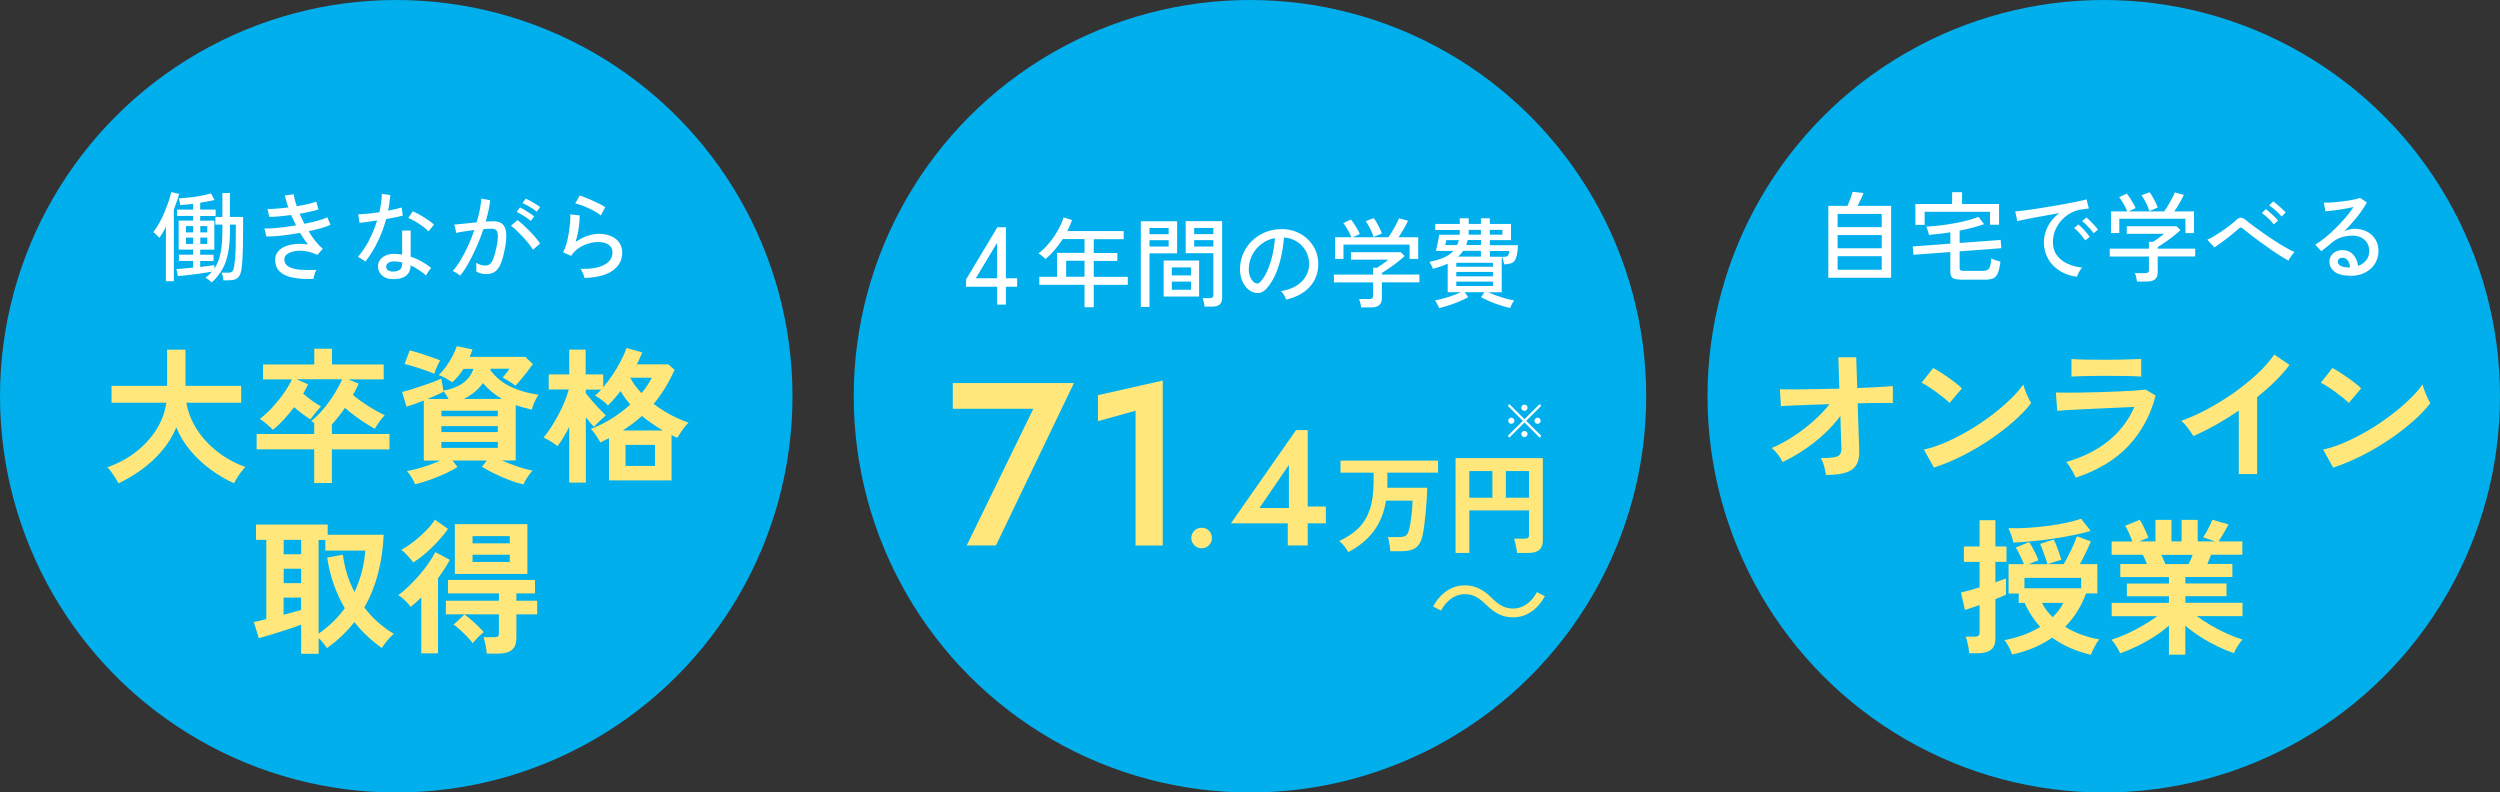 <?xml version="1.0" encoding="UTF-8"?>
<svg xmlns="http://www.w3.org/2000/svg" id="_レイヤー_2" viewBox="0 0 409.53 129.81">
  <rect x="0" y="0" width="409.53" height="129.81" fill="#333333" stroke="none"/>
  <defs>
    <style>.cls-1{fill:#00afec;}.cls-1,.cls-2,.cls-3{stroke-width:0px;}.cls-2{fill:#fff;}.cls-3{fill:#ffe77b;}</style>
  </defs>
  <g id="_デザイン">
    <circle class="cls-1" cx="64.91" cy="64.91" r="64.91"></circle>
    <circle class="cls-1" cx="204.76" cy="64.91" r="64.91"></circle>
    <circle class="cls-1" cx="344.62" cy="64.91" r="64.91"></circle>
    <path class="cls-2" d="m27.18,46.06v-8.88c-.18.34-.36.66-.54.97-.18.3-.36.58-.54.82-.05-.07-.14-.18-.27-.3s-.26-.26-.39-.38c-.13-.13-.24-.22-.33-.27.32-.39.64-.87.95-1.44.32-.57.61-1.16.87-1.78s.5-1.23.7-1.82c.2-.59.33-1.09.41-1.52l1.31.3c-.11.38-.23.79-.38,1.22-.14.43-.31.88-.49,1.34v11.74h-1.3Zm7.5.19c-.12-.11-.28-.25-.5-.42-.21-.17-.39-.28-.53-.32.2-.16.39-.32.57-.49.18-.17.34-.34.5-.52-.36.06-.79.13-1.29.21-.5.07-1.01.15-1.54.22-.53.07-1.04.13-1.52.18-.48.05-.89.09-1.23.12l-.24-1.15c.3-.02.69-.05,1.18-.1.49-.04,1.01-.09,1.55-.14v-1.1h-2.32v-1.02h2.32v-.83h-2.37v-4.75h2.37v-.77h-2.64v-1.04h2.64v-.94c-.38.04-.75.08-1.1.12-.35.04-.68.07-.99.09-.01-.13-.05-.31-.11-.56-.06-.25-.12-.43-.18-.54.54-.03,1.14-.08,1.78-.15.65-.07,1.28-.16,1.9-.28.62-.12,1.17-.25,1.62-.4l.59,1.09c-.32.07-.68.15-1.09.23-.41.08-.83.16-1.26.23v1.12h2.53v1.04h-2.53v.77h2.32v4.75h-2.32v.83h2.19v1.02h-2.19v.98c.47-.05.91-.11,1.33-.16.42-.05.75-.1.99-.14v.59c.48-.71.82-1.58,1.02-2.58.2-1.01.3-2.27.3-3.8v-.85h-1.15v-1.25h1.15v-3.92h1.23v3.92h2.16v2.26c0,1.09-.01,2.01-.03,2.78-.02.76-.05,1.41-.08,1.93-.03.52-.08.98-.13,1.38-.06.55-.18.98-.35,1.27-.17.29-.41.49-.71.6-.3.11-.7.16-1.18.16h-.75c-.01-.18-.05-.4-.1-.66-.06-.26-.12-.45-.18-.59h.94c.28,0,.49-.03.62-.08.14-.05.25-.16.32-.33.07-.17.13-.41.18-.73.05-.32.1-.71.14-1.17.04-.46.07-1.05.09-1.78.02-.73.03-1.66.03-2.78v-1.01h-.96v.85c0,1.41-.09,2.63-.28,3.67-.19,1.04-.5,1.96-.94,2.75-.44.79-1.03,1.53-1.78,2.22Zm-4.21-8.18h1.17v-1.04h-1.17v1.04Zm0,1.89h1.17v-1.04h-1.17v1.04Zm2.34-1.89h1.14v-1.04h-1.14v1.04Zm0,1.89h1.14v-1.04h-1.14v1.04Z"></path>
    <path class="cls-2" d="m51.35,45.68c-1.22.05-2.3,0-3.24-.17-.94-.17-1.69-.49-2.22-.96-.54-.47-.81-1.14-.81-2.01,0-.51.15-.95.45-1.32s.7-.66,1.21-.86,1.08-.34,1.73-.39c.65-.05,1.31-.03,1.99.08-.23-.28-.46-.58-.67-.9-.21-.33-.43-.66-.64-1-.68.12-1.37.22-2.05.32-.68.1-1.32.17-1.92.21-.6.04-1.11.06-1.54.06l-.32-1.31c.39.01.87,0,1.42-.04.55-.04,1.15-.1,1.79-.18.65-.09,1.3-.18,1.96-.29-.14-.28-.27-.56-.41-.85-.13-.29-.26-.57-.38-.85-.66.09-1.31.16-1.94.22-.63.06-1.18.09-1.65.09l-.29-1.3c.45.01.97,0,1.57-.06.6-.05,1.21-.11,1.84-.18-.28-.79-.46-1.45-.56-1.98l1.47-.18c.02.26.07.55.16.89.08.34.19.69.32,1.06.64-.11,1.24-.22,1.8-.35.56-.13,1.02-.26,1.38-.4l.37,1.28c-.35.12-.8.24-1.34.36-.54.12-1.12.24-1.75.34.12.27.24.54.38.82.13.28.27.55.41.83.81-.16,1.55-.33,2.22-.52.67-.19,1.18-.37,1.54-.54l.5,1.23c-.36.18-.86.36-1.5.54-.63.18-1.33.35-2.07.5.34.59.71,1.13,1.1,1.62s.8.91,1.22,1.26l-.9,1.01c-.65-.32-1.3-.53-1.94-.62-.65-.09-1.23-.09-1.74,0-.52.09-.93.25-1.25.48-.32.23-.47.51-.47.84,0,.54.23.95.7,1.22s1.1.44,1.9.5c.79.06,1.68.07,2.65.03-.12.19-.22.44-.31.74-.09.3-.15.54-.17.72Z"></path>
    <path class="cls-2" d="m59.85,42.85c-.08-.06-.19-.15-.34-.25-.15-.1-.31-.2-.47-.3-.17-.1-.31-.17-.42-.21.67-.76,1.28-1.66,1.82-2.7.54-1.05.99-2.14,1.34-3.28-.6.1-1.15.18-1.67.25-.52.07-.93.11-1.22.14l-.21-1.39c.39-.01.9-.05,1.52-.1.62-.06,1.27-.14,1.95-.25.12-.51.21-1.02.28-1.52.07-.5.11-.99.12-1.47l1.39.18c-.04.43-.09.86-.15,1.29s-.13.86-.22,1.27c.43-.09.83-.17,1.22-.26.38-.09.72-.17,1.01-.26l.18,1.33c-.33.09-.73.18-1.21.28-.47.1-.98.19-1.51.28-.36,1.32-.83,2.58-1.42,3.77-.58,1.19-1.25,2.26-1.99,3.21Zm4.46,2.88c-.77-.02-1.36-.24-1.78-.65-.42-.41-.63-.91-.62-1.5.01-.36.12-.7.34-1.01.22-.31.54-.55.96-.74.42-.18.93-.26,1.53-.24.19.01.38.02.58.04s.38.04.56.07v-3.94h1.39v4.29c.63.2,1.23.46,1.79.78.57.32,1.09.67,1.58,1.06-.15.14-.31.34-.47.59-.17.26-.29.47-.36.66-.79-.69-1.64-1.25-2.54-1.68-.02.78-.29,1.36-.8,1.74-.51.38-1.23.55-2.16.52Zm.1-1.25c.47,0,.83-.1,1.09-.31s.38-.54.38-1v-.19c-.39-.09-.8-.14-1.23-.16-.43-.01-.76.06-1.01.22-.25.15-.37.35-.38.6-.01.25.08.45.28.61s.49.24.87.24Zm5.79-6.58c-.22-.25-.54-.51-.94-.81-.4-.29-.82-.57-1.25-.82-.43-.26-.81-.44-1.13-.56l.74-1.09c.25.1.53.23.85.4.32.17.65.36.98.57s.65.42.94.63c.29.21.52.41.7.58l-.9,1.1Z"></path>
    <path class="cls-2" d="m75.37,45.15c-.06-.06-.18-.15-.34-.26s-.32-.21-.49-.31c-.17-.1-.3-.16-.39-.18.44-.48.87-1.07,1.3-1.78.43-.71.83-1.49,1.22-2.34s.73-1.71,1.02-2.6c-.58.07-1.13.15-1.67.23-.54.08-.97.16-1.3.25-.01-.1-.03-.24-.07-.42-.04-.19-.08-.37-.13-.56-.05-.19-.09-.32-.12-.39.37-.03.9-.08,1.58-.15.68-.07,1.38-.14,2.1-.22.21-.69.38-1.37.51-2.03.13-.66.21-1.28.26-1.86l1.44.26c-.04.52-.13,1.08-.26,1.67-.13.59-.28,1.2-.46,1.83.5-.03.91-.05,1.23-.05.42,0,.78.07,1.1.2.31.13.56.37.74.7.18.33.28.79.3,1.38.02.59-.06,1.33-.24,2.22-.19,1.01-.41,1.82-.66,2.43s-.57,1.05-.94,1.32c-.38.27-.86.41-1.43.41-.3,0-.59-.03-.86-.1-.28-.06-.54-.18-.8-.34.01-.19.02-.43.02-.72s-.02-.52-.05-.7c.5.31,1.02.46,1.55.46.29,0,.53-.09.74-.26.2-.17.39-.48.56-.92.17-.44.34-1.07.51-1.88.14-.66.21-1.19.22-1.58.01-.39-.03-.69-.12-.9-.09-.2-.22-.34-.38-.4-.16-.06-.35-.1-.56-.1-.17,0-.37,0-.59.02-.22.01-.46.03-.72.05-.33.99-.71,1.97-1.14,2.94-.43.97-.87,1.85-1.32,2.66-.45.81-.9,1.48-1.35,2.02Zm11.94-4.24c-.17-.29-.41-.62-.71-1-.3-.38-.63-.76-.98-1.14-.35-.38-.7-.73-1.03-1.05-.34-.31-.63-.56-.89-.73l1.07-.93c.28.19.59.45.94.77.35.32.7.66,1.06,1.03s.69.73.99,1.09c.3.36.54.67.71.94l-1.15,1.02Zm-.37-4.72c-.19-.17-.42-.35-.7-.54-.27-.19-.55-.36-.84-.53-.29-.17-.54-.3-.77-.39l.54-.75c.2.09.45.22.75.4.3.18.59.37.89.56.29.19.53.36.7.5l-.58.75Zm.99-1.5c-.19-.17-.43-.35-.71-.53-.28-.18-.57-.35-.86-.51-.29-.16-.54-.28-.77-.37l.53-.75c.2.09.46.21.76.38.3.17.61.35.9.53.3.18.53.34.7.48l-.56.77Z"></path>
    <path class="cls-2" d="m95.75,45.52c-.02-.11-.07-.26-.14-.46-.08-.2-.16-.39-.25-.58s-.18-.34-.28-.43c1.72.03,3.02-.19,3.91-.67s1.34-1.16,1.34-2.03c0-.57-.22-.99-.66-1.28-.44-.29-.99-.43-1.66-.43-.48,0-1,.08-1.57.24-.57.16-1.1.41-1.61.74-.51.34-.93.77-1.27,1.3l-1.31-.59c.2-.37.38-.84.54-1.39.15-.55.28-1.14.38-1.75.1-.61.17-1.19.22-1.74.04-.54.05-.99.03-1.34l1.54.18c.01.54-.04,1.21-.15,2.01-.11.79-.29,1.58-.52,2.34.6-.43,1.23-.76,1.9-.99.67-.23,1.3-.35,1.87-.35.79,0,1.47.13,2.06.39.58.26,1.03.62,1.34,1.08.31.46.47,1,.47,1.62,0,1.18-.5,2.15-1.51,2.9-1.01.75-2.56,1.16-4.66,1.25Zm2.67-10.24c-.25-.19-.55-.39-.9-.6-.36-.21-.74-.41-1.14-.59-.4-.19-.79-.35-1.17-.48-.38-.13-.71-.23-.98-.28l.74-1.3c.26.07.57.19.94.34.37.15.77.31,1.18.5.41.18.8.37,1.16.55.36.19.67.36.91.52l-.74,1.34Z"></path>
    <path class="cls-2" d="m163.34,49.9v-2.93h-5.09v-1.19l5.13-8.55h1.4v8.35h1.84v1.39h-1.84v2.93h-1.44Zm-3.49-4.32h3.49v-5.81l-3.49,5.81Z"></path>
    <path class="cls-2" d="m177.66,50.31v-3.66h-7.41v-1.31h2.9v-3.92h4.51v-2.26h-3.58c-.39.62-.83,1.21-1.3,1.77-.47.56-.97,1.06-1.5,1.5-.13-.12-.3-.27-.53-.46-.22-.19-.44-.34-.64-.45.64-.49,1.23-1.07,1.78-1.74.55-.67,1.03-1.37,1.43-2.1.41-.73.71-1.41.91-2.06l1.39.43c-.11.3-.23.6-.36.9-.13.3-.28.6-.42.9h9.23v1.33h-4.9v2.26h3.86v1.3h-3.86v2.62h5.58v1.31h-5.58v3.66h-1.52Zm-3.01-4.98h3.01v-2.62h-3.01v2.62Z"></path>
    <path class="cls-2" d="m186.88,50.28v-14.03h5.95v5.25h-4.53v8.78h-1.42Zm1.42-11.92h3.14v-1.01h-3.14v1.01Zm0,2.03h3.14v-1.04h-3.14v1.04Zm2.32,8.19v-5.9h5.81v5.9h-5.81Zm1.34-3.47h3.14v-1.31h-3.14v1.31Zm0,2.35h3.14v-1.33h-3.14v1.33Zm5.36,2.78c-.02-.2-.06-.45-.13-.74-.06-.29-.13-.51-.19-.66h1.15c.22,0,.38-.04.47-.12.09-.08.14-.22.14-.41v-6.83h-4.53v-5.25h5.97v12.54c0,.49-.13.86-.39,1.1-.26.24-.69.36-1.27.36h-1.22Zm-1.7-11.89h3.14v-1.01h-3.14v1.01Zm0,2.03h3.14v-1.04h-3.14v1.04Z"></path>
    <path class="cls-2" d="m210.69,49.08c-.05-.19-.17-.43-.34-.73-.18-.29-.35-.51-.52-.66.96-.15,1.78-.43,2.45-.83.67-.41,1.19-.9,1.56-1.49.37-.59.57-1.22.6-1.9.03-.64-.06-1.23-.26-1.77-.21-.54-.5-1.01-.89-1.42-.38-.41-.83-.73-1.34-.97-.51-.24-1.05-.38-1.62-.41-.08,1.03-.23,2.08-.46,3.14-.24,1.06-.55,2.04-.95,2.94-.4.91-.88,1.66-1.43,2.27-.37.41-.75.65-1.13.72-.38.07-.78.03-1.19-.14-.41-.17-.77-.45-1.09-.84-.32-.39-.57-.86-.74-1.4s-.24-1.13-.21-1.76c.05-.94.27-1.8.66-2.59.39-.79.91-1.47,1.58-2.04.66-.57,1.42-1,2.27-1.3.85-.29,1.77-.41,2.74-.36.77.04,1.49.22,2.18.53.68.31,1.29.73,1.81,1.26.52.53.92,1.16,1.21,1.87.28.71.4,1.5.36,2.37-.07,1.39-.57,2.56-1.49,3.52-.92.96-2.17,1.62-3.74,1.98Zm-5.12-2.74c.12.07.26.11.42.1.16,0,.31-.09.46-.25.42-.44.79-1.03,1.13-1.79.34-.76.62-1.61.84-2.54.22-.94.37-1.89.43-2.86-.81.15-1.53.46-2.16.93-.63.47-1.13,1.05-1.5,1.73-.37.68-.58,1.43-.62,2.24-.03.59.05,1.1.26,1.53.2.43.45.74.75.92Z"></path>
    <path class="cls-2" d="m222.97,50.37c-.02-.2-.06-.45-.13-.73-.06-.28-.13-.5-.21-.66h1.68c.22,0,.38-.04.48-.12.1-.08.14-.22.14-.42v-2.18h-6.42v-1.28h6.42v-1.12h.67c.26-.17.56-.38.9-.62.35-.24.65-.47.9-.7h-6.1v-1.23h8.16l.64.62c-.2.2-.47.44-.79.7-.33.27-.67.54-1.05.81s-.73.52-1.06.74c-.33.22-.61.4-.83.53v.26h6.14v1.28h-6.14v2.61c0,1-.58,1.5-1.74,1.5h-1.68Zm-4.26-7.95v-3.55h2.67c-.09-.23-.21-.5-.36-.79-.16-.29-.32-.58-.49-.86-.17-.28-.33-.5-.48-.67l1.25-.59c.16.19.34.43.53.72.19.29.37.58.54.88.17.3.3.56.38.78l-1.17.53h5.84c.19-.26.41-.58.64-.97.23-.39.46-.78.66-1.18.21-.39.36-.71.46-.96l1.47.4c-.17.38-.4.83-.7,1.34-.29.51-.58.96-.86,1.37h3.23v3.55h-1.41v-2.35h-10.83v2.35h-1.39Zm6.29-3.6c-.06-.23-.17-.51-.31-.84-.14-.33-.3-.65-.48-.97-.18-.32-.34-.58-.5-.78l1.33-.5c.15.19.31.44.49.75.18.31.34.62.5.94.15.32.27.6.34.83l-1.36.56Z"></path>
    <path class="cls-2" d="m235.73,50.45c-.03-.1-.09-.23-.17-.39-.08-.17-.17-.33-.26-.5-.09-.17-.17-.29-.23-.36.39-.06.84-.17,1.34-.3.5-.14,1.01-.3,1.52-.48.51-.18.97-.37,1.38-.56h-2.16v-4.67c-.71.33-1.53.61-2.43.85-.04-.15-.12-.35-.25-.59-.12-.25-.23-.43-.31-.56.92-.17,1.7-.4,2.34-.69.65-.29,1.17-.65,1.58-1.09h-2.88c.07-.22.15-.51.22-.85.07-.34.14-.68.2-1.01.06-.33.11-.6.13-.8h3.36c0-.12.02-.23.02-.35,0-.12,0-.24,0-.37v-.06h-4.02v-.99h4.02v-.93h1.46v.93h2v-.93h1.46v.93h3.47v2.66h-3.47v.82h4.61c-.03.67-.09,1.21-.18,1.62-.09.41-.22.72-.38.94-.17.21-.38.36-.66.44-.27.08-.62.13-1.03.15-.03-.17-.09-.39-.16-.65-.08-.26-.14-.46-.19-.58.32,0,.56-.02.71-.06.16-.04.26-.13.32-.26.06-.14.11-.35.15-.64h-3.18v.93h1.94v5.82h-2.22c.41.19.86.38,1.38.56.51.18,1.02.34,1.53.48.51.14.95.24,1.34.3-.06.07-.14.19-.23.36-.09.17-.18.33-.26.5-.08.17-.14.3-.17.39-.51-.12-1.05-.27-1.62-.45-.57-.18-1.12-.39-1.66-.62-.54-.23-1.03-.47-1.48-.71l.56-.82h-3.23l.56.82c-.44.25-.93.48-1.47.71-.54.23-1.1.43-1.66.62-.56.18-1.1.33-1.62.45Zm1.01-10.3h1.95c.06-.12.12-.25.16-.38.04-.14.09-.28.13-.43h-2.05c-.02.09-.05.23-.1.43-.04.2-.07.33-.1.38Zm1.82,3.54h6v-.64h-6v.64Zm0,1.58h6v-.72h-6v.72Zm0,1.58h6v-.72h-6v.72Zm.32-4.82h3.71v-.93h-2.91c-.11.17-.23.33-.37.48-.14.15-.28.3-.43.45Zm1.3-1.89h2.42v-.82h-2.18c-.06.29-.14.56-.24.82Zm.38-1.7h2.03v-.78h-2v.06c0,.13,0,.25,0,.37,0,.12-.01.23-.02.35Zm3.49,0h2.06v-.78h-2.06v.78Z"></path>
    <path class="cls-3" d="m253.07,97.67c-1.26,2.26-3.1,3.46-5.2,3.46-1.8,0-3.06-.74-4.46-2.1-1.1-1.06-2-1.7-3.48-1.7-1.62,0-3.04,1.1-3.88,2.7l-1.3-.68c1.26-2.26,3.1-3.46,5.2-3.46,1.8,0,3.06.74,4.46,2.1,1.1,1.06,2.02,1.7,3.48,1.7,1.62,0,3.04-1.1,3.88-2.7l1.3.68Z"></path>
    <path class="cls-2" d="m252.21,71.68l-2.48-2.47-2.47,2.47-.27-.27,2.47-2.47-2.47-2.47.27-.27,2.47,2.47,2.48-2.47.27.27-2.47,2.47,2.48,2.47-.27.27Zm-4.64-2.25c-.14,0-.26-.05-.36-.15-.1-.1-.15-.22-.15-.35s.05-.26.15-.36c.1-.1.22-.15.36-.15s.26.05.36.15.15.22.15.36-.05.26-.15.35-.22.15-.36.15Zm2.15-2.13c-.14,0-.26-.05-.36-.15-.1-.1-.15-.22-.15-.36s.05-.26.15-.36c.1-.1.22-.14.36-.14s.26.05.36.14c.1.1.15.22.15.36s-.05.26-.15.36-.22.15-.36.15Zm0,4.3c-.14,0-.26-.05-.36-.15-.1-.1-.15-.22-.15-.36s.05-.26.15-.36c.1-.1.22-.14.36-.14s.26.05.36.14.15.22.15.36-.05.26-.15.36c-.1.1-.22.15-.36.15Zm2.15-2.17c-.14,0-.26-.05-.36-.15s-.15-.22-.15-.35.05-.26.15-.36.22-.15.36-.15.26.05.36.15c.1.1.15.22.15.36s-.05.26-.15.35c-.1.1-.22.15-.36.15Z"></path>
    <path class="cls-3" d="m19.4,79.16c-.13-.26-.3-.56-.52-.9-.22-.34-.44-.67-.67-.98-.23-.31-.44-.56-.64-.73,1.78-.62,3.35-1.47,4.72-2.54,1.37-1.07,2.48-2.3,3.34-3.67.86-1.38,1.4-2.83,1.62-4.37h-8.98v-2.76h9.1v-5.93h3.02v5.93h9.12v2.76h-8.98c.26,1.5.82,2.95,1.7,4.33.88,1.38,2,2.61,3.37,3.68,1.37,1.07,2.9,1.91,4.6,2.52-.21.21-.44.47-.68.79-.25.32-.48.65-.7,1-.22.34-.38.64-.49.88-1.33-.61-2.61-1.36-3.84-2.27-1.23-.9-2.34-1.94-3.31-3.1-.98-1.16-1.74-2.43-2.3-3.8-.56,1.38-1.34,2.65-2.33,3.82-.99,1.17-2.11,2.2-3.35,3.1s-2.51,1.65-3.8,2.26Z"></path>
    <path class="cls-3" d="m51.47,79.11v-5.5h-9.43v-2.52h9.43v-1.8c-.08-.06-.16-.12-.24-.17-.08-.05-.16-.1-.24-.14.7-.58,1.38-1.25,2.03-2.03.65-.78,1.24-1.59,1.76-2.44.53-.85.95-1.64,1.27-2.38h-7.44l1.85.82c-.11.26-.24.51-.37.76-.14.25-.28.51-.42.78.43.38.91.76,1.43,1.13.52.37,1.01.69,1.48.96-.16.16-.35.38-.58.65-.22.27-.44.54-.65.8-.21.26-.38.48-.5.66-.35-.21-.77-.49-1.25-.85-.48-.36-.95-.74-1.42-1.14-.54.72-1.11,1.4-1.7,2.04-.59.64-1.18,1.19-1.78,1.66-.26-.27-.6-.59-1.03-.95-.43-.36-.8-.64-1.1-.83.69-.53,1.37-1.16,2.04-1.88.67-.73,1.29-1.49,1.85-2.29.56-.8,1.02-1.57,1.37-2.3h-4.75v-2.45h8.4v-2.57h2.9v2.57h8.47v2.45h-5.78l1.68.7c-.26.61-.57,1.22-.94,1.85.7.59,1.53,1.19,2.47,1.79.94.6,1.86,1.11,2.74,1.52-.26.27-.54.62-.85,1.04-.31.42-.56.82-.76,1.19-.48-.26-1.01-.57-1.6-.95-.58-.38-1.16-.78-1.74-1.21s-1.1-.86-1.56-1.27c-.35.5-.7.97-1.06,1.43-.35.46-.71.88-1.08,1.28v1.58h9.43v2.52h-9.43v5.5h-2.9Z"></path>
    <path class="cls-3" d="m85.71,79.35c-.64-.14-1.37-.37-2.2-.68-.82-.31-1.64-.66-2.46-1.06-.82-.39-1.52-.78-2.11-1.16l.82-1.01h-5.64l.84,1.06c-.56.35-1.24.71-2.04,1.08s-1.63.71-2.5,1.02c-.86.31-1.67.56-2.42.73-.11-.3-.3-.67-.56-1.1-.26-.43-.52-.78-.78-1.06.45-.08.99-.2,1.62-.37s1.29-.37,1.97-.61,1.31-.49,1.88-.74h-2.71v-9.84c-1.09.43-2.03.77-2.83,1.01l-.72-2.4c.38-.1.86-.23,1.43-.41.57-.18,1.16-.37,1.78-.58.62-.21,1.21-.42,1.78-.62.57-.21,1.04-.41,1.43-.6l.34,1.99c2.66-.5,4.3-1.69,4.92-3.58h-1.61c-.26.4-.54.79-.85,1.16-.31.38-.64.72-1,1.04-.29-.19-.64-.41-1.06-.65-.42-.24-.81-.42-1.18-.53.4-.35.8-.8,1.19-1.34.39-.54.74-1.12,1.06-1.72.31-.6.56-1.16.73-1.67l2.57.53c-.06.21-.14.41-.22.61-.08.2-.16.4-.24.61h9.1l1.25,1.18c-.21.3-.49.69-.85,1.15-.36.46-.72.92-1.09,1.36-.37.44-.67.79-.91,1.04-.11-.1-.3-.23-.56-.41-.26-.18-.54-.35-.83-.53-.29-.18-.53-.3-.72-.38.22-.26.42-.5.6-.73.18-.23.35-.48.53-.73h-3.07l-.07.22c.9,1.2,2.02,2.11,3.36,2.74s2.86,1.06,4.54,1.3c-.14.18-.29.42-.44.72-.15.3-.29.61-.41.92-.12.31-.2.58-.25.8-.46-.11-.92-.23-1.36-.35-.44-.12-.87-.25-1.28-.4v9.07h-2.28c.8.35,1.66.68,2.59,1s1.74.53,2.45.66c-.26.26-.53.61-.83,1.06-.3.45-.52.85-.66,1.2Zm-14.57-18.12c-.27-.13-.62-.27-1.06-.43-.43-.16-.89-.32-1.37-.47-.48-.15-.94-.29-1.37-.42-.43-.13-.78-.22-1.06-.29l.84-2.23c.32.08.71.19,1.16.32.46.14.93.29,1.42.46.49.17.95.33,1.38.48.43.15.78.28,1.03.4-.11.16-.24.38-.37.67-.14.29-.26.57-.37.85-.11.28-.19.5-.24.66Zm-1.13,4.13h3.48c-.13-.22-.27-.46-.42-.7s-.31-.44-.47-.6l.02.12c-.35.19-.76.39-1.21.59-.46.2-.92.4-1.4.59Zm2.3,2.83h9.24v-.91h-9.24v.91Zm0,2.59h9.24v-.98h-9.24v.98Zm0,2.59h9.24v-.98h-9.24v.98Zm3.67-8.02h6.26c-.59-.34-1.14-.72-1.66-1.14-.51-.42-1-.91-1.46-1.45-.8,1.09-1.85,1.95-3.14,2.59Z"></path>
    <path class="cls-3" d="m93.25,79.04v-9.12c-.3.61-.62,1.18-.95,1.73-.33.54-.65,1.02-.97,1.44-.26-.22-.62-.48-1.08-.76-.46-.28-.86-.5-1.2-.66.42-.5.84-1.07,1.26-1.73.42-.66.82-1.34,1.2-2.06.38-.72.71-1.43,1-2.14.29-.7.51-1.35.67-1.94h-3.29v-2.47h3.36v-4.06h2.69v4.06h2.88v2.11c.5-.59.99-1.25,1.48-1.97s.94-1.46,1.34-2.23c.41-.77.74-1.51,1-2.23l2.57.72c-.13.3-.26.62-.41.95-.14.33-.3.66-.48,1h5.14l1.06.91c-.5,1.07-1.03,2.07-1.6,3-.57.93-1.18,1.78-1.84,2.57.86.67,1.79,1.27,2.77,1.79.98.52,1.96.95,2.94,1.28-.35.35-.7.77-1.04,1.26-.34.49-.61.9-.8,1.24-.16-.08-.32-.16-.47-.23-.15-.07-.31-.15-.47-.23v7.42h-10.25v-6.91c-.22.11-.46.23-.7.35-.24.12-.48.24-.72.35-.18-.32-.41-.71-.71-1.16-.3-.46-.58-.81-.85-1.07,1.12-.4,2.24-.95,3.36-1.64,1.12-.7,2.15-1.47,3.1-2.32-.29-.35-.57-.71-.84-1.08-.27-.37-.52-.75-.74-1.15-.35.45-.7.87-1.04,1.27-.34.4-.69.76-1.04,1.08-.3-.32-.64-.62-1.01-.89-.37-.27-.74-.51-1.1-.72.16-.13.33-.28.5-.44.18-.17.35-.35.53-.54h-2.54v.6c.32.4.68.83,1.08,1.3.4.46.8.9,1.19,1.31s.73.75,1.02,1.02c-.16.13-.37.31-.62.54-.26.23-.5.47-.74.71-.24.24-.44.45-.6.62-.18-.18-.38-.4-.61-.68-.23-.28-.47-.57-.71-.88v10.7h-2.69Zm8.74-8.52h6.6c-.59-.35-1.18-.72-1.75-1.12-.58-.39-1.14-.81-1.68-1.26-.48.43-.98.84-1.51,1.24-.53.39-1.08.77-1.66,1.14Zm.48,5.81h4.82v-3.46h-4.82v3.46Zm2.62-11.93c.7-.85,1.26-1.69,1.68-2.52h-3.53c.45.86,1.06,1.7,1.85,2.52Z"></path>
    <path class="cls-3" d="m49.33,107.11v-4.78c-.46.18-1,.37-1.62.58-.62.21-1.26.42-1.92.62-.66.21-1.29.4-1.88.58-.59.18-1.1.32-1.51.43l-.82-2.64c.21-.03.49-.09.84-.18.35-.09.75-.19,1.2-.3v-12.98h-1.68v-2.52h11.74v1.68h9.17c-.21,4.64-1.26,8.61-3.17,11.9.66.88,1.39,1.68,2.2,2.4s1.68,1.36,2.63,1.92c-.34.29-.7.66-1.08,1.12-.38.46-.68.86-.89,1.21-.85-.61-1.65-1.26-2.4-1.97-.75-.7-1.45-1.46-2.09-2.28-1.25,1.6-2.74,3.02-4.49,4.27-.11-.18-.3-.43-.56-.76s-.53-.63-.8-.9v2.59h-2.86Zm-2.86-16.32h2.86v-2.35h-2.86v2.35Zm0,4.73h2.86v-2.35h-2.86v2.35Zm0,5.18c.56-.14,1.09-.28,1.58-.42.5-.14.92-.26,1.27-.37v-2.02h-2.86v2.81Zm5.71,3.1c.86-.59,1.66-1.24,2.38-1.94.72-.7,1.36-1.45,1.92-2.23-.72-1.23-1.32-2.54-1.81-3.92-.49-1.38-.84-2.84-1.07-4.38l2.57-.46c.27,2.16.9,4.19,1.9,6.1.51-1.09.92-2.2,1.21-3.35.3-1.14.48-2.28.56-3.42h-6.55v-1.75h-1.1v15.36Z"></path>
    <path class="cls-3" d="m69.01,107.02v-9.17c-.29.29-.58.56-.86.82-.29.26-.58.5-.89.74-.11-.19-.29-.41-.53-.66-.24-.25-.49-.49-.76-.72-.26-.23-.51-.41-.73-.54.5-.35,1.04-.8,1.62-1.36s1.16-1.16,1.74-1.82c.58-.66,1.1-1.33,1.57-2,.47-.67.85-1.3,1.14-1.87l2.38,1.27c-.27.5-.57,1-.9,1.51-.33.51-.68,1.02-1.04,1.51v12.29h-2.74Zm-1.32-14.88c-.14-.21-.33-.44-.56-.71-.23-.26-.47-.52-.72-.78-.25-.26-.48-.45-.68-.58.7-.38,1.41-.85,2.11-1.4s1.36-1.14,1.96-1.76c.6-.62,1.08-1.22,1.45-1.78l2.14,1.51c-.5.7-1.06,1.4-1.7,2.09-.64.69-1.3,1.32-1.98,1.91-.68.58-1.35,1.08-2,1.5Zm12.05,14.93c-.03-.4-.1-.85-.19-1.36-.1-.5-.21-.95-.34-1.33h1.68c.34,0,.56-.04.67-.12.11-.08.17-.28.17-.6v-3.02h-8.69v-2.23h8.69v-1.2h-8.35v-2.21h14.26v2.21h-3.05v1.2h3.41v2.23h-3.41v3.86c0,.9-.24,1.55-.73,1.96-.49.41-1.25.61-2.29.61h-1.82Zm-2.3-1.7c-.22-.32-.53-.68-.92-1.08-.39-.4-.79-.78-1.19-1.15-.4-.37-.74-.64-1.03-.82l1.78-1.66c.48.34,1.02.78,1.62,1.33.6.55,1.12,1.07,1.55,1.55-.3.24-.63.54-.98.89-.35.35-.62.66-.82.94Zm-2.93-11.35v-8.16h11.88v8.16h-11.88Zm2.9-5.02h6.1v-1.18h-6.1v1.18Zm0,3.05h6.1v-1.18h-6.1v1.18Z"></path>
    <path class="cls-2" d="m299.5,45.5v-11.78h3.14c.11-.23.22-.5.34-.81.12-.3.22-.59.31-.87.09-.28.15-.48.18-.61l1.79.19c-.07.23-.21.56-.4.97-.19.41-.38.79-.56,1.13h5.49v11.78h-10.29Zm1.52-8.29h7.23v-2.16h-7.23v2.16Zm0,3.46h7.23v-2.16h-7.23v2.16Zm0,3.52h7.23v-2.22h-7.23v2.22Z"></path>
    <path class="cls-2" d="m321.07,45.79c-.59,0-1-.09-1.23-.28-.23-.19-.35-.49-.35-.92v-3.31l-6.05.45-.11-1.36,6.16-.46v-1.86c-.62.11-1.22.19-1.82.26-.59.07-1.15.13-1.69.17-.02-.12-.06-.27-.11-.45-.05-.18-.11-.36-.17-.53-.06-.17-.11-.29-.15-.37.62-.03,1.32-.09,2.1-.18.78-.09,1.57-.21,2.38-.35.81-.14,1.57-.31,2.29-.5.71-.19,1.31-.38,1.79-.58l.9,1.2c-.57.2-1.19.39-1.88.57-.69.18-1.39.34-2.12.49v2.02l6.72-.5.11,1.36-6.83.51v2.74c0,.16.04.28.12.35.08.07.24.11.49.11h3.17c.33,0,.59-.05.78-.15.19-.1.33-.3.42-.59.1-.29.17-.73.21-1.3.16.1.4.19.71.3.31.1.57.18.78.23-.1.82-.23,1.45-.42,1.87-.18.43-.43.71-.74.86-.32.14-.73.22-1.24.22h-4.21Zm-7.31-8.96v-3.41h6.02v-1.94h1.63v1.94h6.06v3.39h-1.49v-2.11h-10.7v2.13h-1.52Z"></path>
    <path class="cls-2" d="m340.25,45.34c-1.07-.13-2.01-.45-2.82-.96-.82-.51-1.46-1.17-1.92-1.98-.46-.81-.7-1.72-.7-2.72,0-.53.09-1.09.27-1.66.18-.57.46-1.13.84-1.67.38-.54.85-1.02,1.42-1.44-.66.12-1.33.24-2.02.36-.68.12-1.34.24-1.98.36-.63.12-1.2.23-1.7.33-.5.1-.9.19-1.18.26l-.34-1.58c.35-.03.83-.09,1.44-.16.61-.07,1.29-.17,2.05-.29.76-.12,1.54-.24,2.35-.38.81-.13,1.59-.27,2.35-.41.76-.14,1.44-.27,2.05-.4.61-.13,1.09-.24,1.44-.34l.38,1.5c-.14.01-.32.03-.55.06s-.49.07-.78.11c-.61.1-1.19.3-1.74.62-.55.31-1.04.71-1.46,1.19s-.76,1.02-1,1.62c-.24.6-.36,1.23-.36,1.9,0,.84.21,1.56.64,2.14.43.59,1,1.05,1.72,1.38.72.34,1.52.56,2.41.66-.17.19-.34.44-.5.74-.16.3-.27.54-.32.74Zm1.34-5.95c-.14-.22-.31-.46-.53-.72-.21-.26-.43-.5-.66-.74-.23-.23-.44-.43-.63-.58l.7-.58c.17.14.38.33.62.58.25.25.48.51.71.78.23.27.41.49.54.67l-.75.58Zm1.36-1.18c-.14-.21-.32-.45-.54-.7-.22-.25-.45-.49-.69-.72-.23-.23-.45-.42-.64-.57l.7-.59c.17.13.38.32.63.57.25.25.49.5.73.76.23.26.42.47.54.66l-.74.59Z"></path>
    <path class="cls-2" d="m350.06,46.13c-.02-.2-.06-.45-.13-.73-.06-.28-.13-.5-.21-.66h1.68c.22,0,.38-.04.48-.12.1-.08.14-.22.14-.42v-2.18h-6.42v-1.28h6.42v-1.12h.67c.26-.17.56-.38.9-.62.35-.24.65-.47.9-.7h-6.1v-1.23h8.16l.64.62c-.2.2-.47.44-.79.7-.33.27-.67.54-1.05.81s-.73.52-1.06.74c-.33.22-.61.4-.83.53v.26h6.14v1.28h-6.14v2.61c0,1-.58,1.5-1.74,1.5h-1.68Zm-4.26-7.95v-3.55h2.67c-.09-.23-.21-.5-.36-.79-.16-.29-.32-.58-.49-.86-.17-.28-.33-.5-.48-.67l1.25-.59c.16.19.34.43.53.72.19.29.37.58.54.88.17.3.3.56.38.78l-1.17.53h5.84c.19-.26.41-.58.64-.97.23-.39.46-.78.66-1.18.21-.39.36-.71.46-.96l1.47.4c-.17.38-.4.83-.7,1.34-.29.51-.58.96-.86,1.37h3.23v3.55h-1.41v-2.35h-10.83v2.35h-1.39Zm6.29-3.6c-.06-.23-.17-.51-.31-.84-.14-.33-.3-.65-.48-.97-.18-.32-.34-.58-.5-.78l1.33-.5c.15.19.31.44.49.75.18.31.34.62.5.94.15.32.27.6.34.83l-1.36.56Z"></path>
    <path class="cls-2" d="m374.86,42.7c-.33-.18-.74-.43-1.24-.74-.5-.31-1.03-.67-1.6-1.06-.57-.39-1.14-.8-1.7-1.21-.57-.41-1.09-.8-1.57-1.17-.48-.37-.88-.69-1.18-.95-.2-.18-.36-.28-.46-.3-.11-.02-.25.06-.43.23-.34.31-.74.65-1.2,1.02-.46.37-.93.73-1.41,1.08-.48.35-.92.66-1.33.93l-1.15-1.26c.31-.13.68-.32,1.1-.58.43-.26.87-.55,1.33-.86.46-.31.89-.63,1.3-.94.4-.31.74-.59.99-.84.31-.29.58-.42.82-.39.24.03.53.18.86.46.25.21.61.5,1.1.86.49.36,1.03.75,1.63,1.18.6.43,1.22.85,1.86,1.26.64.42,1.25.79,1.82,1.12.58.33,1.07.58,1.47.75-.1.09-.22.22-.36.41-.14.19-.28.38-.4.57-.12.19-.21.35-.25.46Zm-2.37-5.94c-.16-.2-.36-.42-.59-.66-.24-.24-.47-.47-.72-.68-.25-.21-.47-.39-.67-.53l.66-.64c.18.13.4.31.66.54.26.23.52.47.77.71.25.25.45.45.58.62l-.69.64Zm1.25-1.3c-.16-.2-.36-.42-.6-.65-.24-.23-.49-.45-.74-.66-.26-.21-.49-.38-.69-.51l.66-.64c.18.12.41.29.67.51s.53.46.79.7c.26.24.46.44.6.6l-.69.66Z"></path>
    <path class="cls-2" d="m385.05,45.17c-1.18,0-2.06-.22-2.62-.66-.56-.44-.84-.98-.84-1.62,0-.41.1-.75.3-1.04.2-.29.47-.51.8-.66.33-.15.68-.22,1.04-.22.7,0,1.28.24,1.74.73.45.49.72,1.1.81,1.85.51-.17.94-.46,1.3-.87.35-.41.53-.94.53-1.58,0-.49-.12-.92-.34-1.3-.23-.37-.55-.67-.95-.88-.41-.21-.88-.32-1.41-.32-1.4,0-2.56.4-3.49,1.2-.19.17-.45.39-.77.65-.32.26-.62.49-.9.7l-.99-1.07c.5-.3,1.04-.68,1.62-1.15.58-.47,1.15-.99,1.72-1.55.57-.57,1.11-1.15,1.62-1.74.51-.6.96-1.18,1.34-1.74-.45.11-.96.21-1.54.31-.58.1-1.14.19-1.69.26-.55.07-1.02.11-1.4.14l-.26-1.41c.29.01.65,0,1.08-.02.43-.03.89-.07,1.38-.12.49-.05.96-.11,1.42-.18.46-.07.88-.15,1.25-.23.37-.09.64-.17.81-.24l1.1.75c-.25.48-.56.99-.95,1.53-.39.54-.82,1.08-1.29,1.62-.47.54-.96,1.07-1.46,1.57.25-.12.52-.21.82-.29.3-.07.59-.11.86-.11.78,0,1.46.15,2.05.46.59.31,1.05.74,1.38,1.28.34.54.5,1.18.5,1.9,0,.78-.2,1.47-.58,2.09-.39.61-.93,1.1-1.62,1.45-.69.35-1.49.53-2.39.53Zm-.27-1.36h.19c-.03-.47-.16-.85-.38-1.15-.22-.3-.51-.45-.85-.45-.22,0-.41.06-.55.17-.14.11-.22.27-.22.49,0,.27.14.49.42.66.28.17.74.27,1.39.29Z"></path>
    <path class="cls-3" d="m299.13,77.82c-.06-.42-.17-.88-.3-1.4-.14-.52-.32-.98-.54-1.38.91,0,1.61-.04,2.1-.12.49-.08.82-.24,1-.47.18-.23.26-.56.26-.97,0-.14-.01-.47-.04-.98-.02-.51-.04-1.15-.06-1.91-.02-.76-.04-1.58-.07-2.46-.78,1.06-1.69,2.06-2.71,3-1.02.94-2.11,1.8-3.26,2.57-1.15.77-2.32,1.43-3.5,1.99-.19-.42-.46-.84-.79-1.27-.34-.43-.67-.78-1.01-1.03,1.07-.43,2.2-1.02,3.37-1.78,1.18-.75,2.3-1.6,3.37-2.53,1.07-.94,1.98-1.89,2.74-2.87-1.26.03-2.46.07-3.6.12-1.14.05-2.09.09-2.87.12-.78.03-1.27.06-1.48.1l-.17-2.78c.48.02,1.22.02,2.23.02s2.17-.01,3.48-.04c1.31-.02,2.66-.05,4.03-.08l-.17-5.14h2.93l.17,5.04c1.28-.05,2.44-.1,3.47-.16,1.03-.06,1.82-.11,2.36-.16v2.78c-.16-.02-.52-.02-1.07-.02s-1.23,0-2.04.01c-.81,0-1.69.03-2.65.06.03.9.06,1.77.08,2.63.02.86.05,1.64.08,2.36s.06,1.32.07,1.8c.02.48.02.78.02.91.06,1.54-.34,2.59-1.21,3.17-.87.58-2.28.86-4.24.86Z"></path>
    <path class="cls-3" d="m319.36,66.01c-.21-.22-.5-.49-.88-.79-.38-.3-.79-.62-1.25-.96-.46-.34-.9-.64-1.33-.92-.43-.28-.81-.49-1.13-.64l1.92-2.42c.32.18.7.4,1.13.67.43.27.88.57,1.33.89.46.32.88.64,1.28.95.4.31.72.59.96.83l-2.04,2.4Zm-2.57,10.58l-1.63-2.95c1.14-.24,2.33-.64,3.59-1.19s2.52-1.2,3.78-1.94,2.46-1.54,3.6-2.4c1.14-.86,2.16-1.72,3.08-2.6.92-.88,1.67-1.72,2.24-2.52.06.27.17.61.32,1.01.15.4.32.79.49,1.16.18.38.33.67.46.88-.78,1.01-1.76,2.03-2.94,3.06s-2.48,2.02-3.9,2.98c-1.42.95-2.91,1.82-4.46,2.6-1.55.78-3.1,1.42-4.63,1.92Z"></path>
    <path class="cls-3" d="m340.03,78.25c-.1-.22-.23-.5-.4-.82-.17-.32-.36-.64-.56-.96-.21-.32-.41-.58-.6-.79,2.77-.8,5.09-1.96,6.96-3.49,1.87-1.53,3.27-3.37,4.2-5.53-.8.03-1.71.07-2.72.12-1.02.05-2.05.1-3.1.14s-2.04.1-2.98.14c-.94.05-1.74.09-2.42.13-.68.04-1.15.08-1.4.11l-.24-3c.42.02,1.01.02,1.78.02s1.63,0,2.59-.02c.96-.02,1.95-.04,2.98-.07,1.02-.03,2.02-.07,2.99-.11.97-.04,1.84-.09,2.6-.14.77-.06,1.36-.11,1.78-.16l1.63.98c-.83,3.2-2.31,5.94-4.44,8.22-2.13,2.28-5.01,4.02-8.64,5.22Zm-.7-16.56v-2.88c.61.05,1.4.08,2.38.1.98.02,2.1.02,3.38.02s2.34-.02,3.31-.05c.98-.03,1.76-.06,2.35-.07v2.88c-.61-.05-1.37-.08-2.29-.1-.92-.02-2.04-.02-3.37-.02-.72,0-1.45,0-2.2.01-.74,0-1.43.02-2.06.04-.63.02-1.13.04-1.5.07Z"></path>
    <path class="cls-3" d="m366.74,77.65v-10.39c-1.22.83-2.46,1.6-3.73,2.32-1.27.71-2.52,1.33-3.73,1.86-.13-.24-.3-.52-.53-.84-.22-.32-.46-.63-.71-.94-.25-.3-.49-.54-.73-.72,1.39-.5,2.83-1.14,4.32-1.94,1.49-.8,2.92-1.69,4.31-2.66,1.38-.98,2.65-2,3.8-3.07,1.15-1.07,2.09-2.14,2.81-3.19l2.5,1.7c-.69.91-1.48,1.81-2.39,2.7-.9.89-1.88,1.75-2.92,2.58v12.6h-3Z"></path>
    <path class="cls-3" d="m384.76,66.01c-.21-.22-.5-.49-.88-.79-.38-.3-.79-.62-1.25-.96-.46-.34-.9-.64-1.33-.92-.43-.28-.81-.49-1.13-.64l1.92-2.42c.32.18.7.4,1.13.67.43.27.88.57,1.33.89.46.32.88.64,1.28.95.4.31.72.59.96.83l-2.04,2.4Zm-2.57,10.58l-1.63-2.95c1.14-.24,2.33-.64,3.59-1.19s2.52-1.2,3.78-1.94,2.46-1.54,3.6-2.4c1.14-.86,2.16-1.72,3.08-2.6.92-.88,1.67-1.72,2.24-2.52.06.27.17.61.32,1.01.15.4.32.79.49,1.16.18.38.33.67.46.88-.78,1.01-1.76,2.03-2.94,3.06s-2.48,2.02-3.9,2.98c-1.42.95-2.91,1.82-4.46,2.6-1.55.78-3.1,1.42-4.63,1.92Z"></path>
    <path class="cls-3" d="m322.59,107.02c-.02-.26-.06-.56-.12-.91-.06-.35-.14-.69-.22-1.02-.08-.33-.16-.6-.24-.8h1.39c.32,0,.55-.05.68-.14.14-.1.2-.3.2-.6v-4.44c-.51.19-.98.36-1.42.5-.43.14-.76.25-.98.31l-.65-2.86c.38-.08.84-.2,1.38-.35.54-.15,1.09-.32,1.67-.49v-4.18h-2.57v-2.52h2.57v-4.3h2.59v4.3h1.82v2.52h-1.82v3.34c.75-.26,1.33-.46,1.73-.62v2.66c-.19.1-.44.2-.73.32s-.63.25-1,.4v6.5c0,.83-.25,1.44-.74,1.81-.5.38-1.22.56-2.18.56h-1.37Zm19.92.24c-1.22-.29-2.35-.66-3.41-1.13-1.06-.46-2.03-1.02-2.93-1.68-.91.64-1.92,1.19-3.01,1.66-1.1.46-2.28.83-3.56,1.1-.11-.37-.29-.79-.54-1.26-.25-.47-.48-.84-.71-1.09,1.12-.21,2.17-.5,3.16-.86.98-.37,1.88-.8,2.7-1.3-.5-.56-.96-1.16-1.39-1.81-.43-.65-.82-1.36-1.15-2.12h-.98v-1.54h-1.66v-4.82h2.52c-.16-.38-.37-.84-.62-1.38-.26-.54-.5-.98-.72-1.33l2.18-.91c.16.22.34.52.54.88.2.36.39.73.56,1.1.18.38.32.72.43,1.02-.21.06-.46.16-.76.28s-.57.24-.83.35h3.07c-.06-.24-.17-.57-.31-.98-.14-.42-.3-.84-.46-1.28-.16-.44-.3-.8-.43-1.07l2.21-.7c.14.24.3.57.46.98.16.42.31.84.46,1.26.14.42.26.79.34,1.09-.3.06-.68.17-1.14.32-.46.15-.81.28-1.07.37h2.59c.24-.38.51-.87.8-1.45.3-.58.57-1.16.83-1.74.26-.58.44-1.03.55-1.37l2.28.84c-.18.45-.44,1.03-.78,1.74-.34.71-.68,1.37-1.02,1.98h2.86v4.8h-1.85c-.38,1.04-.86,2.02-1.43,2.94-.57.92-1.24,1.76-2,2.53.8.5,1.68.92,2.63,1.27.95.35,1.94.62,2.96.79-.27.32-.54.74-.79,1.25-.26.51-.45.94-.58,1.27Zm-12.7-18.36c-.05-.35-.16-.77-.34-1.25-.18-.48-.34-.86-.48-1.13.94.03,1.96.02,3.06-.05,1.1-.06,2.2-.17,3.3-.31,1.1-.14,2.14-.32,3.1-.52.96-.2,1.78-.42,2.45-.66l1.58,1.99c-.82.24-1.75.47-2.8.68-1.05.22-2.15.41-3.3.58-1.15.17-2.29.31-3.42.42-1.13.11-2.18.19-3.16.24Zm1.82,7.46h9.29v-1.7h-9.29v1.7Zm4.63,4.75c.37-.37.7-.75,1-1.14.3-.39.54-.8.73-1.21h-3.5c.43.85,1.02,1.63,1.78,2.35Z"></path>
    <path class="cls-3" d="m355.3,107.26v-4.78c-.72.64-1.53,1.25-2.44,1.82-.9.58-1.83,1.1-2.78,1.56-.95.46-1.88.85-2.77,1.15-.08-.19-.2-.43-.36-.71-.16-.28-.34-.56-.53-.84-.19-.28-.38-.5-.55-.66.78-.24,1.62-.56,2.52-.97.9-.41,1.78-.86,2.65-1.37s1.65-1.01,2.34-1.52h-7.46v-2.18h9.38v-1.08h-6.89v-2.09h6.89v-1.06h-7.97v-2.14h4.37c-.11-.27-.22-.54-.34-.8-.11-.26-.23-.5-.36-.71h-5.09v-2.18h3.41c-.16-.42-.35-.87-.56-1.37-.22-.5-.44-.9-.66-1.2l2.42-.98c.16.24.33.55.52.92.18.38.36.74.52,1.1s.29.66.38.9l-1.51.62h2.66v-3.53h2.62v3.53h1.66v-3.53h2.64v3.53h2.83l-1.94-.67c.16-.22.34-.52.54-.88s.39-.73.58-1.1c.18-.38.32-.68.4-.9l2.64.77c-.14.27-.32.59-.53.96-.21.37-.41.72-.61,1.04-.2.33-.36.59-.49.78h3.89v2.18h-5.11c-.21.54-.42,1.05-.62,1.51h4.1v2.14h-7.7v1.06h6.74v2.09h-6.74v1.08h9.36v2.18h-7.49c.69.51,1.46,1.02,2.33,1.52s1.74.96,2.64,1.36c.9.4,1.74.72,2.52.96-.16.16-.34.38-.53.66-.19.28-.37.56-.53.85-.16.29-.28.53-.36.72-.88-.3-1.79-.68-2.74-1.14-.94-.46-1.86-.97-2.76-1.55-.9-.58-1.71-1.18-2.45-1.82v4.75h-2.66Zm-.6-14.86h3.82c.11-.22.22-.47.34-.73.11-.26.22-.52.34-.78h-5.14c.13.26.25.52.36.79.11.27.21.51.29.72Z"></path>
    <path class="cls-3" d="m156.08,62.75h19.84l-12.77,26.6h-4.79l10.91-22.38h-13.19v-4.22Z"></path>
    <path class="cls-3" d="m179.87,64.73l10.6-2.39v27.02h-4.45v-22.08l-6.16,1.71v-4.26Z"></path>
    <path class="cls-3" d="m195.64,86.94c.33-.33.72-.49,1.19-.49.5,0,.9.16,1.22.49.32.33.48.72.48,1.19s-.16.84-.48,1.18c-.32.34-.73.5-1.22.5-.46,0-.86-.17-1.19-.5-.33-.34-.49-.73-.49-1.18s.16-.86.49-1.19Z"></path>
    <path class="cls-3" d="m212.3,70.45h1.92v18.9h-3.27v-4.75l.19-.3v-8.15l-4.83,7.07h6.56l.46-.24h3.86v2.75h-15.55l10.67-15.28Z"></path>
    <path class="cls-3" d="m220.87,90.45c-.16-.3-.38-.63-.66-.98-.28-.35-.56-.63-.84-.84,1.3-.6,2.36-1.31,3.19-2.14.83-.83,1.44-1.85,1.85-3.07.4-1.22.6-2.7.6-4.44v-1.55h-5.42v-1.98h15.98v1.98h-8.3v2.02c0,.16,0,.31-.02.45h6.55c-.01.54-.04,1.16-.08,1.87-.04.71-.1,1.44-.17,2.19-.07.75-.15,1.46-.24,2.14-.09.68-.19,1.25-.3,1.72-.22.92-.59,1.57-1.12,1.93-.53.36-1.3.54-2.29.54h-1.85c-.01-.22-.04-.47-.08-.76-.04-.29-.09-.57-.14-.86-.05-.28-.12-.51-.19-.69h1.84c.53,0,.91-.09,1.13-.26.23-.17.4-.49.52-.96.07-.28.14-.62.21-1.03.07-.41.13-.84.18-1.3.05-.46.1-.9.13-1.32.03-.43.04-.79.04-1.09h-4.34c-.32,1.96-1,3.62-2.02,4.99-1.02,1.37-2.41,2.52-4.16,3.43Z"></path>
    <path class="cls-3" d="m238.44,90.58v-15.53h14.29v13.57c0,1.31-.79,1.96-2.38,1.96h-1.85c-.01-.2-.04-.46-.1-.77-.05-.31-.11-.6-.18-.89-.07-.29-.13-.52-.21-.68h1.75c.25,0,.43-.04.55-.13.11-.08.17-.25.17-.5v-4h-9.79v6.97h-2.25Zm2.25-9.04h3.78v-4.37h-3.78v4.37Zm5.99,0h3.8v-4.37h-3.8v4.37Z"></path>
  </g>
</svg>
